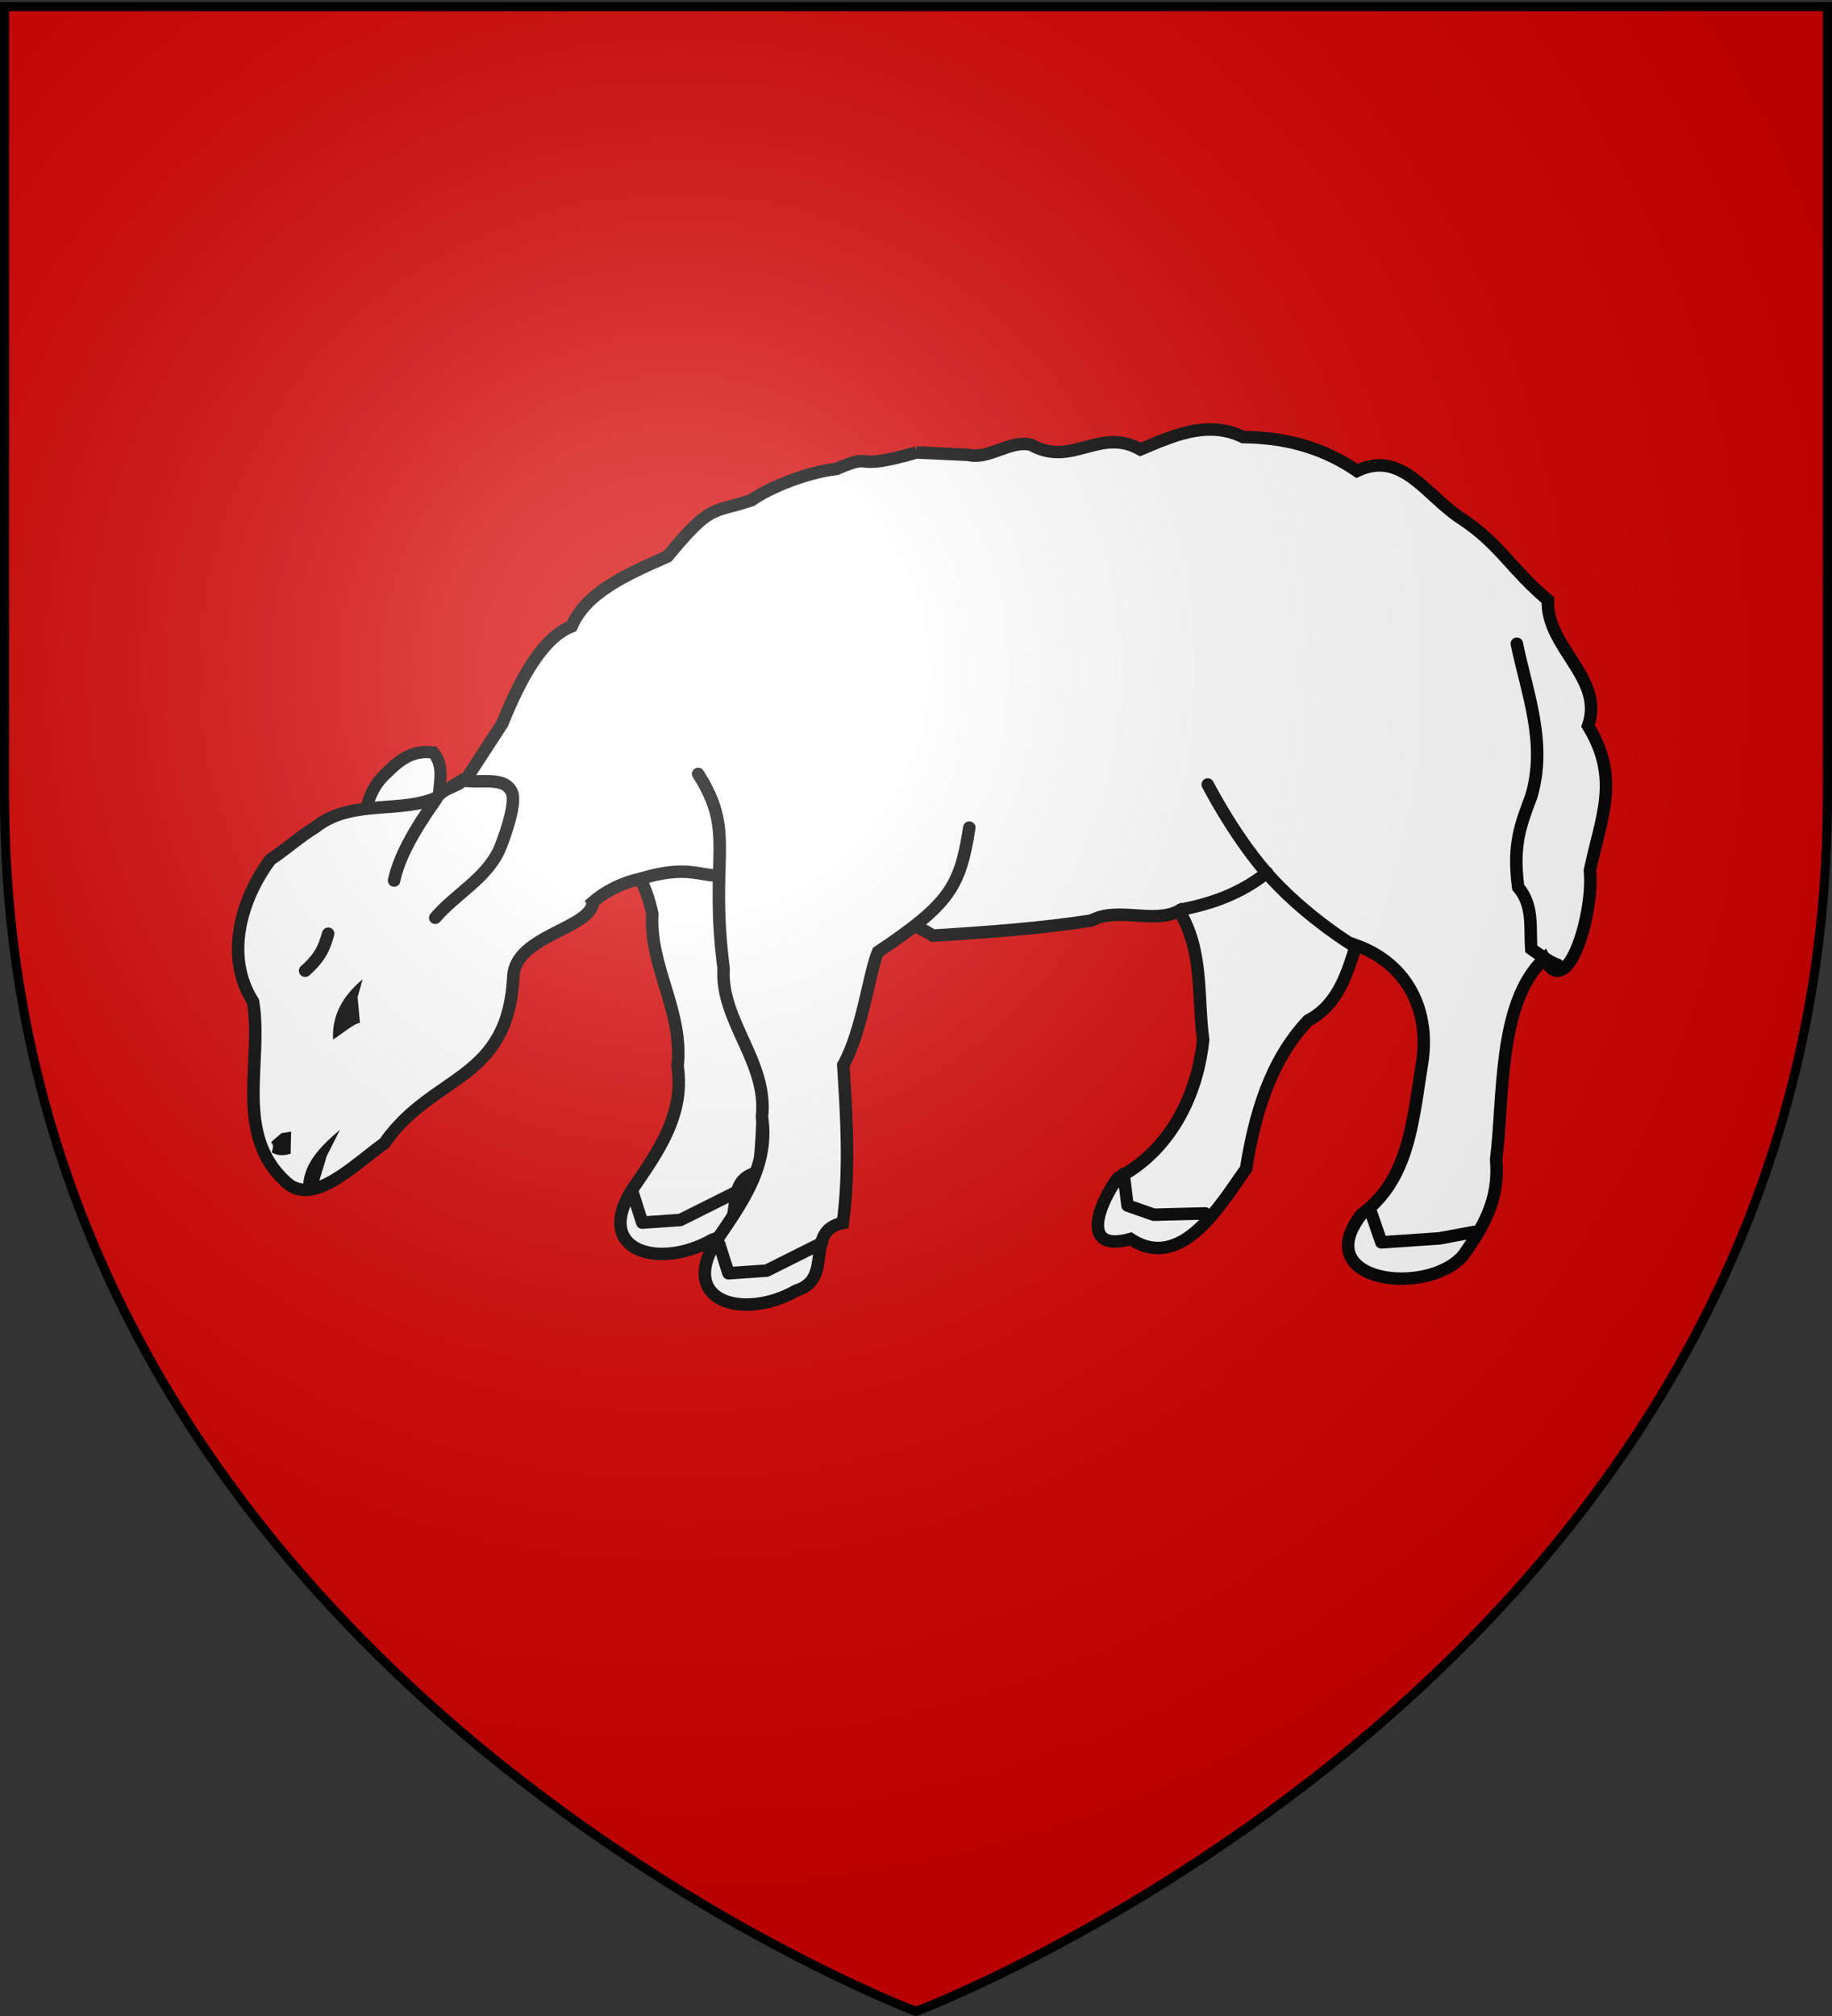 <?xml version="1.0" encoding="UTF-8" standalone="no"?>
<svg xmlns="http://www.w3.org/2000/svg" xmlns:svg="http://www.w3.org/2000/svg" xmlns:xlink="http://www.w3.org/1999/xlink" width="600" height="660" version="1.0">
  <rect width="100%" height="100%" fill="#333333" stroke="none"/>
  <defs>
    <radialGradient xlink:href="#a" id="b" cx="221.445" cy="226.331" r="300" fx="221.445" fy="226.331" gradientTransform="matrix(1.353 0 0 1.349 -77.629 -85.747)" gradientUnits="userSpaceOnUse"/>
    <linearGradient id="a">
      <stop offset="0" style="stop-color:#ffffff;stop-opacity:0.314"/>
      <stop offset=".19" style="stop-color:#ffffff;stop-opacity:0.251"/>
      <stop offset=".6" style="stop-color:#6b6b6b;stop-opacity:0.125"/>
      <stop offset="1" style="stop-color:#000000;stop-opacity:0.125"/>
    </linearGradient>
  </defs>
  <g style="display:inline">
    <path d="M300 658.5s298.5-112.32 298.5-397.772V2.176H1.5V260.728C1.5 546.18 300 658.5 300 658.5z" style="fill:#d40000;fill-opacity:1;fill-rule:evenodd;stroke:none;stroke-width:1px;stroke-linecap:butt;stroke-linejoin:miter;stroke-opacity:1"/>
  </g>
  <g>
    <g transform="translate(-762.725 325.131) scale(1.363)">
      <path d="M645.719-38.44c2.371-4.957 1.49-9.913 7.21-14.87 4.33-4.404 7.673-4.859 10.815-4.506 2.737 3.53 1.363 7.06 1.352 10.589l-5.182 12.842-14.194-4.055z" style="fill:#ffffff;fill-rule:evenodd;stroke:#000000;stroke-width:2.935;stroke-linecap:butt;stroke-linejoin:miter;stroke-miterlimit:4;stroke-dasharray:none;stroke-opacity:1"/>
      <path d="M779.842-129.868c-16.68 4.802-9.341-.333-19.292 3.972-6.755.734-16.028 4.369-20.385 7.501-9.502 3.193-9.602.661-20.177 13.509-10.385 4.557-19.58 8.766-23.038 16.788-6.858 2.659-12.204 12.287-16.659 23.357l-8.572 13.148c-1.941.8-3.921 2.132-5.688 3.844-7.849 4.66-19.253 1.391-28.094 6.188-.285.155-.564.328-.844.5-.597.367-1.181.765-1.75 1.219-3.785 2.31-7.068 5.326-10.75 7.75-7.172 9.566-11.082 23.373-4.188 34.156 2.377 14.464-4.768 31.806 7.906 43.312 6.477 6.115 16.401-4.183 23.625-9.312 11.78-16.844 29.72-14.646 31-40.062.497-9.873 18.397-11.366 19.156-17.75-.019-.031-.043-.063-.062-.094 3.488-2.989 7.366-4.703 11.406-5.625 1.112 2.152 2.127 4.814 2.906 8.469-.772 12.615 7.509 23.3 6.062 36.531 1.771 11.846-4.883 20.82-11.062 29.875-9.065 14.769 6.925 18.966 19.312 11.875 9.304-2.863 1.635-14.333 11.188-16.25 1.676-12.466.918-25.321.094-37.906 4.57-8.131 6.154-21.954 8.344-27.188 9.699 4.345 23.944 1.922 33.469 8.25 12.905-.785 26.541-1.799 38.094-3.625 6.321-3.393 14.938.905 21.094-2.344 5.874 9.795 4.348 20.189 5.75 31-1.408 13.661-8.094 26.672-20.5 33.188-4.237 5.64-9.493 18.086 3.062 14.656 12.298 8.058 21.666-8.416 27.75-16.844 2.036-12.731 5.683-25.909 14.938-35.656 7.452-3.917 9.483-11.883 11.5-18.062 12.506 4.509 18.071 15.953 15.75 29.031-2.121 13.055-3.017 27.333-14.469 35.625-12.65 16.338 15.851 19.858 24.5 9.812 4.81-6.893 8.723-13.253 7.875-22.969 1.899-14.811.284-37.709 11.562-48.25 5.6 10.712 12.012-11.14 10.969-21.188 2.78-13.162 7.304-21.994-.439-34.754 4.065-11.461-10.156-18.857-9.658-30.204-9.024-7.702-11.449-13.257-20.365-19.309-8.783-5.454-14.486-16.937-25.502-11.733-8.695-5.957-17.929-8.033-27.348-8.125-8.754-4.263-17.312-.086-24.688 2.969-9.873-5.517-16.43 4.442-26.312-1.125-5.148-1.172-9.916 3.604-15.065 2.432l-12.406-.581z" style="fill:#ffffff;fill-rule:nonzero;stroke:#000000;stroke-width:3;stroke-linecap:round;stroke-linejoin:miter;stroke-miterlimit:3.99;stroke-dasharray:none;stroke-opacity:1"/>
      <path d="M884.563-11.56s-10.113-6.084-18.962-15.485c-8.849-9.402-15.801-23.07-15.801-23.07" style="fill:none;fill-rule:evenodd;stroke:#000000;stroke-width:3;stroke-linecap:round;stroke-linejoin:miter;stroke-miterlimit:3.99;stroke-dasharray:none;stroke-opacity:1"/>
      <path d="M843.293-20.037c7.747-1.466 14.665-4.07 20.728-8.905" style="fill:none;fill-rule:evenodd;stroke:#000000;stroke-width:3;stroke-linecap:round;stroke-linejoin:miter;stroke-miterlimit:3.99;stroke-dasharray:none;stroke-opacity:1"/>
      <path d="M933.863-6.819c-1.58-.316-6.321-3.792-6.321-3.792-.397-5.326.599-10.368-3.16-14.853-1.353-10.518.687-15.115 3.16-21.806 3.8-12.84-.993-24.605-3.476-36.659" style="fill:none;fill-rule:evenodd;stroke:#000000;stroke-width:3;stroke-linecap:round;stroke-linejoin:miter;stroke-miterlimit:3.99;stroke-dasharray:none;stroke-opacity:1"/>
      <path d="M712.355-27.099c15.682-5.155 16.385 1.43 25.675-2.306 11.694-4.703 16.749-15.485 16.749-15.485" style="fill:none;fill-rule:evenodd;stroke:#000000;stroke-width:3;stroke-linecap:round;stroke-linejoin:miter;stroke-miterlimit:3.99;stroke-dasharray:none;stroke-opacity:1"/>
      <path d="m711.695 48.17 2.212 6.953 9.165-.632 13.273-6.637" style="fill:none;fill-rule:evenodd;stroke:#000000;stroke-width:3;stroke-linecap:round;stroke-linejoin:round;stroke-miterlimit:4;stroke-dasharray:none;stroke-opacity:1"/>
      <path d="m829.574 43.429.948 7.585 6.321 2.212 12.325-.316" style="fill:none;fill-rule:evenodd;stroke:#000000;stroke-width:3;stroke-linecap:round;stroke-linejoin:round;stroke-miterlimit:4;stroke-dasharray:none;stroke-opacity:1"/>
      <path d="m888.671 51.646 2.844 8.217 13.905-.948 8.533-1.58" style="fill:none;fill-rule:evenodd;stroke:#000000;stroke-width:3;stroke-linecap:round;stroke-linejoin:round;stroke-miterlimit:4;stroke-dasharray:none;stroke-opacity:1"/>
      <path d="M727.341-52.661c9.177 14.297 2.634 19.57 6.124 46.734-.772 12.615 10.666 22.394 9.219 35.625 1.771 11.846-4.883 20.82-11.062 29.875-9.065 14.769 6.925 18.966 19.312 11.875 9.304-2.863 1.635-14.333 11.188-16.25 1.676-12.466.918-25.321.094-37.906 4.57-8.131 6.154-21.954 8.344-27.187 17.328-11.597 19.738-15.744 21.947-29.86" style="fill:#ffffff;fill-rule:nonzero;stroke:#000000;stroke-width:3;stroke-linecap:round;stroke-linejoin:miter;stroke-miterlimit:3.99;stroke-dasharray:none;stroke-opacity:1"/>
      <path d="M142.312 300.406c6.615-7.762 16.63-12.765 21-22.344.577-1.266 5.903-14.72 4.062-18.75-2.44-5.344-10.174-2.811-16-3.875-1.833 2.208-7.14 2.439-9 6.469-7.674 10.872-11.984 19.022-13.531 26.312" style="fill:#ffffff;fill-rule:evenodd;stroke:#000000;stroke-width:4.088;stroke-linecap:round;stroke-linejoin:miter;stroke-miterlimit:3.99;stroke-dasharray:none;stroke-opacity:1" transform="translate(559.722 -238.596) scale(.734)"/>
      <path d="M639.623 11.146c2.209-1.405 5.197-3.954 6.466-3.977l-.569-6.199 1.216-4.301c-4.671 3.89-7.434 8.556-7.113 14.477z" style="fill:#000000;fill-opacity:1;fill-rule:evenodd;stroke:none;stroke-width:3;stroke-linecap:round;stroke-linejoin:miter;stroke-miterlimit:3.99;stroke-dasharray:none;stroke-opacity:1"/>
      <path d="M632.917-5.381c4.065-3.564 4.725-6.205 5.532-8.886" style="fill:none;fill-rule:evenodd;stroke:#000000;stroke-width:3;stroke-linecap:round;stroke-linejoin:miter;stroke-miterlimit:3.99;stroke-dasharray:none;stroke-opacity:1"/>
      <path d="M632.446 47.202c2.209-1.405 2.288-1.061 3.558-1.084l2.084-6.958 3.175-6.301c-4.671 3.89-9.138 8.423-8.817 14.343z" style="fill:#000000;fill-opacity:1;fill-rule:evenodd;stroke:none;stroke-width:3;stroke-linecap:round;stroke-linejoin:miter;stroke-miterlimit:3.99;stroke-dasharray:none;stroke-opacity:1"/>
      <path d="M624.886 38.213c1.303.958 3.109.811 4.544.356l.108-5.311-2.316.39c-4.639 3.933-1.05.75-2.336 4.565z" style="fill:#000000;fill-opacity:1;fill-rule:evenodd;stroke:none;stroke-width:3;stroke-linecap:round;stroke-linejoin:miter;stroke-miterlimit:3.99;stroke-dasharray:none;stroke-opacity:1"/>
      <path d="m732.423 60.336 2.212 6.953 9.165-.632 13.273-6.637" style="fill:none;fill-rule:evenodd;stroke:#000000;stroke-width:3;stroke-linecap:round;stroke-linejoin:round;stroke-miterlimit:4;stroke-dasharray:none;stroke-opacity:1"/>
    </g>
  </g>
  <g>
    <path d="M300 658.5s298.5-112.32 298.5-397.772V2.176H1.5V260.728C1.5 546.18 300 658.5 300 658.5z" style="opacity:1;fill:url(#b);fill-opacity:1;fill-rule:evenodd;stroke:none;stroke-width:1px;stroke-linecap:butt;stroke-linejoin:miter;stroke-opacity:1"/>
  </g>
  <g>
    <path d="M300 658.5S1.5 546.18 1.5 260.728V2.176h597V260.728c0 285.452-298.5 397.772-298.5 397.772z" style="opacity:1;fill:none;fill-opacity:1;fill-rule:evenodd;stroke:#000000;stroke-width:3;stroke-linecap:butt;stroke-linejoin:miter;stroke-miterlimit:4;stroke-dasharray:none;stroke-opacity:1"/>
  </g>
</svg>